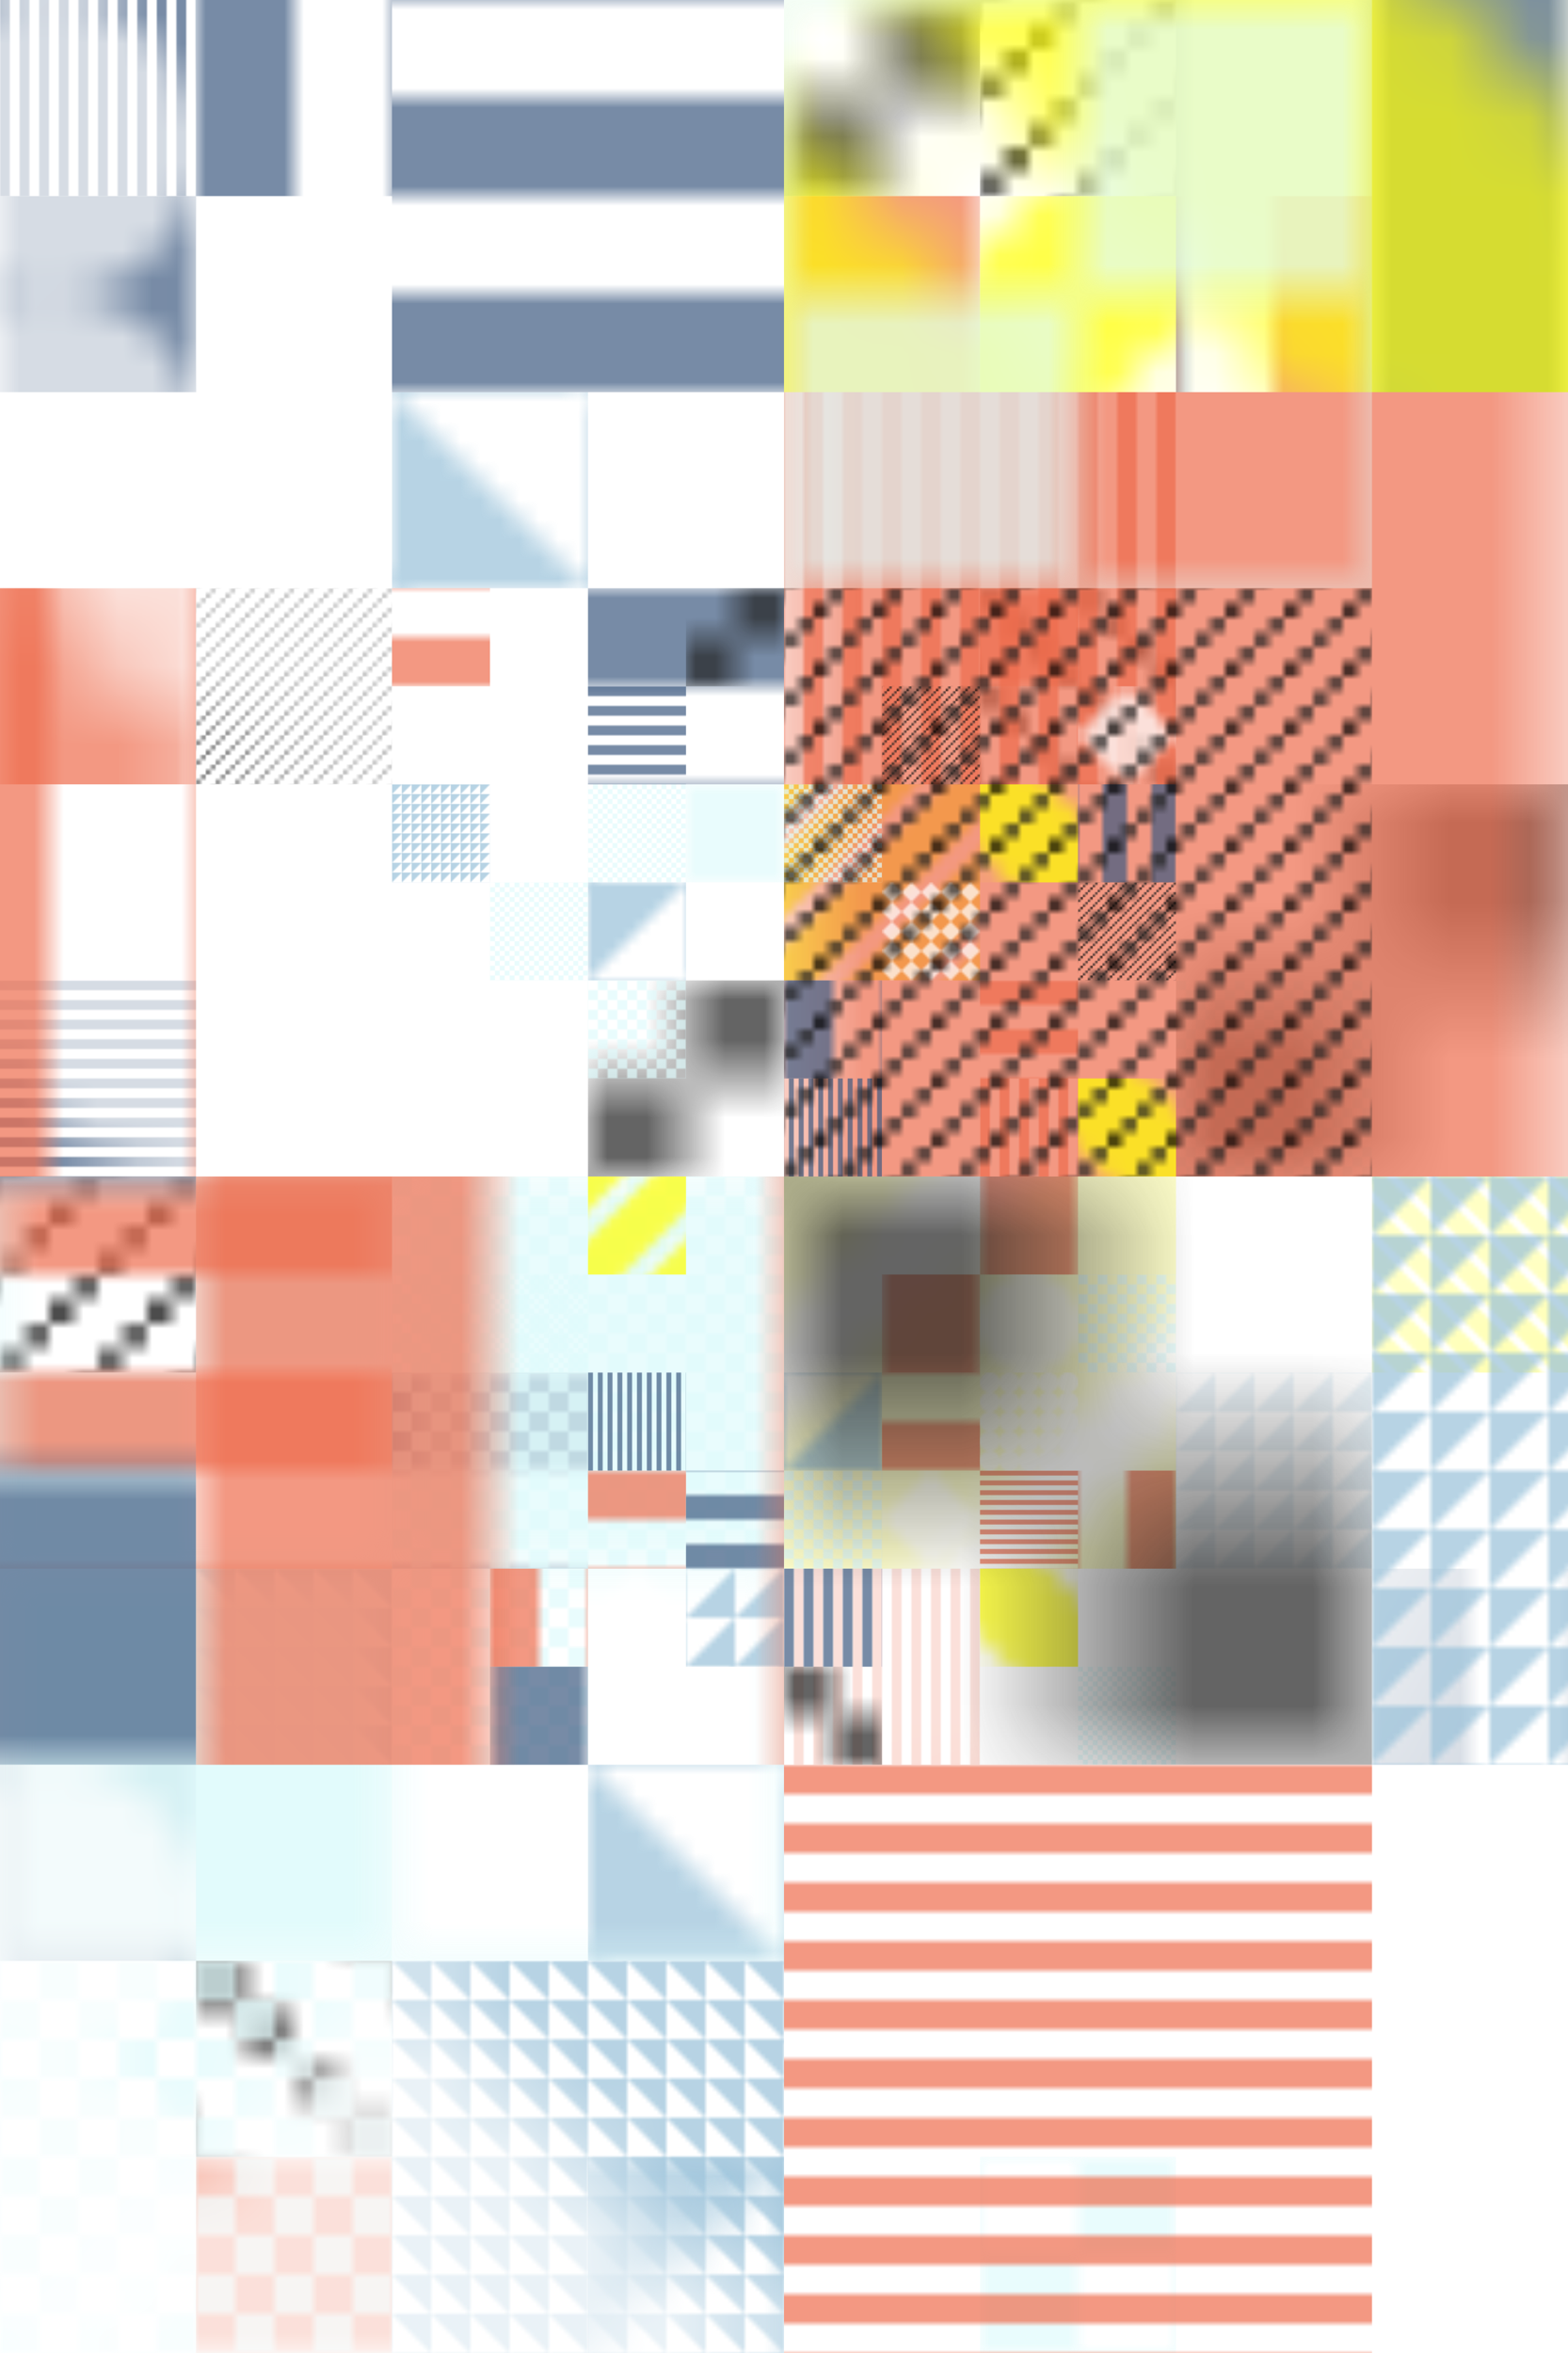 <svg xmlns="http://www.w3.org/2000/svg" viewBox="0 0 800 1200" style="background:rgb(41,50,65)"><style>g>rect{mix-blend-mode:hard-light;stroke:none}#r{filter:contrast(250%) }</style><defs><clipPath id="clip"><rect width="800" height="1200"/></clipPath><filter id="f"  primitiveUnits="userSpaceOnUse"><feTurbulence type="fractalNoise" seed="957" baseFrequency=".005" numOctaves="10" result="t"/><feDisplacementMap in2="t" in="SourceGraphic" scale="400" xChannelSelector="R" yChannelSelector="G"/></filter><pattern id="p0" width="10" height="10" patternUnits="userSpaceOnUse"><rect width="5" height="5" fill="rgb(224,251,252)"/><rect x="5" y="5" width="5" height="5" fill="rgb(224,251,252)"/></pattern><pattern id="p1" width="10" height="10" patternUnits="userSpaceOnUse"><rect width="5" height="10" fill="rgb(61,90,128)"/></pattern><pattern id="p2" width="10" height="10" patternUnits="userSpaceOnUse"><rect width="10" height="5" fill="rgb(238,108,77)"/></pattern><pattern id="p3" width="10" height="10" patternUnits="userSpaceOnUse"><path d="M0,0 L10,10 L0,10 Z" fill="rgb(152,193,217)"/></pattern><pattern id="p4" width="10" height="10" patternUnits="userSpaceOnUse"><rect width="2.5" height="2.5" fill="rgb(34,34,34)"/><rect x="2.5" y="2.5" width="2.5" height="2.5" fill="rgb(34,34,34)"/><rect x="5" y="5" width="2.5" height="2.5" fill="rgb(34,34,34"/><rect x="7.5" y="7.5" width="2.5" height="2.5" fill="rgb(34,34,34)"/></pattern><pattern id="p5" width="10" height="10" patternUnits="userSpaceOnUse"><circle cx="5" cy="5" r="5" fill="rgb(255,255,255)" stroke="none"/></pattern><pattern id="p6" width="10" height="10" patternUnits="userSpaceOnUse"><path d="M5,0 L10,5 L5,10 L0,5 Z" fill="rgb(255,255,255)"/></pattern><pattern id="p7" width="10" height="10" patternUnits="userSpaceOnUse"><line x1="-15" y1="-5" x2="5" y2="15" stroke="rgb(255,255,0)" stroke-width="5"/><line x1="-5" y1="-5" x2="15" y2="15" stroke="rgb(255,255,0)" stroke-width="5"/><line x1="5" y1="-5" x2="25" y2="15" stroke="rgb(255,255,0)" stroke-width="5"/></pattern></defs><g id="r" clip-path="url(#clip)" ><g transform-origin="400 600" transform="scale(1)"><g transform="scale(2)" opacity=".7"><rect width="1600" height="2400" fill="none"/><rect transform="translate(0, 0) scale(.5) translate(50,50) rotate(0) translate(-50,-50)" width="100" height="100" fill="url(#p1)"/><rect transform="translate(50, 0) scale(5) translate(5,5) rotate(0) translate(-5,-5)" width="10" height="10" fill="url(#p1)"/><rect transform="translate(200, 0) scale(10) translate(2.5,2.5) rotate(270) translate(-2.5,-2.5)" width="5" height="5" fill="url(#p4)"/><rect transform="translate(250, 0) scale(2.5) translate(10,10) rotate(90) translate(-10,-10)" width="20" height="20" fill="url(#p4)"/><rect transform="translate(300, 0) scale(5) translate(5,5) rotate(0) translate(-5,-5)" width="10" height="10" fill="url(#p6)"/><rect transform="translate(350, 0) scale(1) translate(25,25) rotate(0) translate(-25,-25)" width="50" height="50" fill="url(#p5)"/><rect transform="translate(0, 50) scale(10) translate(2.5,2.5) rotate(180) translate(-2.5,-2.5)" width="5" height="5" fill="url(#p1)"/><rect transform="translate(200, 50) scale(10) translate(2.5,2.5) rotate(270) translate(-2.5,-2.5)" width="5" height="5" fill="url(#p2)"/><rect transform="translate(250, 50) scale(10) translate(2.5,2.5) rotate(270) translate(-2.5,-2.5)" width="5" height="5" fill="url(#p7)"/><rect transform="translate(300, 50) scale(5) translate(5,5) rotate(90) translate(-5,-5)" width="10" height="10" fill="url(#p2)"/><rect transform="translate(100, 100) scale(5) translate(5,5) rotate(0) translate(-5,-5)" width="10" height="10" fill="url(#p3)"/><rect transform="translate(300, 100) scale(2.5) translate(10,10) rotate(180) translate(-10,-10)" width="20" height="20" fill="url(#p6)"/><rect transform="translate(0, 150) scale(10) translate(2.5,2.5) rotate(270) translate(-2.5,-2.5)" width="5" height="5" fill="url(#p2)"/><rect transform="translate(50, 150) scale(.5) translate(50,50) rotate(270) translate(-50,-50)" width="100" height="100" fill="url(#p4)"/><rect transform="translate(150, 150) scale(5) translate(5,5) rotate(90) translate(-5,-5)" width="10" height="10" fill="url(#p1)"/><rect transform="translate(250, 150) scale(2.5) translate(10,10) rotate(0) translate(-10,-10)" width="20" height="20" fill="url(#p4)"/><rect transform="translate(0, 200) scale(.5) translate(50,50) rotate(180) translate(-50,-50)" width="100" height="100" fill="url(#p6)"/><rect transform="translate(100, 200) scale(2.5) translate(10,10) rotate(90) translate(-10,-10)" width="20" height="20" fill="url(#p5)"/><rect transform="translate(200, 200) scale(2.5) translate(10,10) rotate(90) translate(-10,-10)" width="20" height="20" fill="url(#p7)"/><rect transform="translate(350, 200) scale(10) translate(2.5,2.5) rotate(180) translate(-2.5,-2.5)" width="5" height="5" fill="url(#p5)"/><rect transform="translate(0, 250) scale(.5) translate(50,50) rotate(90) translate(-50,-50)" width="100" height="100" fill="url(#p1)"/><rect transform="translate(150, 250) scale(10) translate(2.5,2.5) rotate(90) translate(-2.5,-2.5)" width="5" height="5" fill="url(#p4)"/><rect transform="translate(200, 250) scale(5) translate(5,5) rotate(0) translate(-5,-5)" width="10" height="10" fill="url(#p5)"/><rect transform="translate(250, 250) scale(.5) translate(50,50) rotate(270) translate(-50,-50)" width="100" height="100" fill="url(#p5)"/><rect transform="translate(300, 250) scale(.5) translate(50,50) rotate(180) translate(-50,-50)" width="100" height="100" fill="url(#p0)"/><rect transform="translate(350, 250) scale(1) translate(25,25) rotate(0) translate(-25,-25)" width="50" height="50" fill="url(#p5)"/><rect transform="translate(0, 300) scale(2.5) translate(10,10) rotate(270) translate(-10,-10)" width="20" height="20" fill="url(#p4)"/><rect transform="translate(50, 300) scale(10) translate(2.5,2.5) rotate(180) translate(-2.5,-2.5)" width="5" height="5" fill="url(#p0)"/><rect transform="translate(150, 300) scale(10) translate(2.5,2.5) rotate(90) translate(-2.5,-2.5)" width="5" height="5" fill="url(#p6)"/><rect transform="translate(200, 300) scale(2.5) translate(10,10) rotate(90) translate(-10,-10)" width="20" height="20" fill="url(#p5)"/><rect transform="translate(350, 300) scale(1) translate(25,25) rotate(0) translate(-25,-25)" width="50" height="50" fill="url(#p7)"/><rect transform="translate(0, 350) scale(10) translate(2.5,2.5) rotate(180) translate(-2.5,-2.5)" width="5" height="5" fill="url(#p0)"/><rect transform="translate(50, 350) scale(2.5) translate(10,10) rotate(180) translate(-10,-10)" width="20" height="20" fill="url(#p6)"/><rect transform="translate(100, 350) scale(5) translate(5,5) rotate(90) translate(-5,-5)" width="10" height="10" fill="url(#p1)"/><rect transform="translate(300, 350) scale(1) translate(25,25) rotate(270) translate(-25,-25)" width="50" height="50" fill="url(#p3)"/><rect transform="translate(50, 400) scale(1) translate(25,25) rotate(180) translate(-25,-25)" width="50" height="50" fill="url(#p3)"/><rect transform="translate(100, 400) scale(1) translate(25,25) rotate(90) translate(-25,-25)" width="50" height="50" fill="url(#p0)"/><rect transform="translate(200, 400) scale(.5) translate(50,50) rotate(90) translate(-50,-50)" width="100" height="100" fill="url(#p2)"/><rect transform="translate(350, 400) scale(5) translate(5,5) rotate(0) translate(-5,-5)" width="10" height="10" fill="url(#p1)"/><rect transform="translate(0, 450) scale(10) translate(2.5,2.5) rotate(0) translate(-2.5,-2.5)" width="5" height="5" fill="url(#p1)"/><rect transform="translate(150, 450) scale(5) translate(5,5) rotate(0) translate(-5,-5)" width="10" height="10" fill="url(#p3)"/><rect transform="translate(250, 450) scale(10) translate(2.5,2.5) rotate(90) translate(-2.5,-2.5)" width="5" height="5" fill="url(#p5)"/><rect transform="translate(0, 500) scale(2.5) translate(10,10) rotate(0) translate(-10,-10)" width="20" height="20" fill="url(#p6)"/><rect transform="translate(50, 500) scale(5) translate(5,5) rotate(0) translate(-5,-5)" width="10" height="10" fill="url(#p4)"/><rect transform="translate(250, 500) scale(.5) translate(50,50) rotate(0) translate(-50,-50)" width="100" height="100" fill="url(#p6)"/><rect transform="translate(300, 500) scale(2.5) translate(10,10) rotate(180) translate(-10,-10)" width="20" height="20" fill="url(#p5)"/><rect transform="translate(50, 550) scale(10) translate(2.5,2.5) rotate(180) translate(-2.5,-2.5)" width="5" height="5" fill="url(#p2)"/><rect transform="translate(150, 550) scale(10) translate(2.5,2.5) rotate(90) translate(-2.5,-2.5)" width="5" height="5" fill="url(#p3)"/><rect transform="translate(250, 550) scale(5) translate(5,5) rotate(90) translate(-5,-5)" width="10" height="10" fill="url(#p0)"/></g></g><g transform-origin="400 600" transform="scale(2)"><g transform="scale(2)" opacity=".7" filter="url(#f)"><rect width="1600" height="2400" fill="none"/><rect transform="translate(0, 0) scale(.5) translate(50,50) rotate(90) translate(-50,-50)" width="100" height="100" fill="url(#p4)"/><rect transform="translate(50, 0) scale(5) translate(5,5) rotate(180) translate(-5,-5)" width="10" height="10" fill="url(#p4)"/><rect transform="translate(200, 0) scale(10) translate(2.5,2.5) rotate(90) translate(-2.5,-2.5)" width="5" height="5" fill="url(#p1)"/><rect transform="translate(250, 0) scale(1) translate(25,25) rotate(270) translate(-25,-25)" width="50" height="50" fill="url(#p3)"/><rect transform="translate(300, 0) scale(2.5) translate(10,10) rotate(90) translate(-10,-10)" width="20" height="20" fill="url(#p1)"/><rect transform="translate(150, 50) scale(.5) translate(50,50) rotate(90) translate(-50,-50)" width="100" height="100" fill="url(#p0)"/><rect transform="translate(300, 50) scale(5) translate(5,5) rotate(180) translate(-5,-5)" width="10" height="10" fill="url(#p0)"/><rect transform="translate(350, 50) scale(5) translate(5,5) rotate(270) translate(-5,-5)" width="10" height="10" fill="url(#p1)"/><rect transform="translate(50, 100) scale(10) translate(2.5,2.5) rotate(180) translate(-2.5,-2.5)" width="5" height="5" fill="url(#p1)"/><rect transform="translate(200, 100) scale(10) translate(2.5,2.5) rotate(0) translate(-2.5,-2.5)" width="5" height="5" fill="url(#p3)"/><rect transform="translate(250, 100) scale(2.5) translate(10,10) rotate(180) translate(-10,-10)" width="20" height="20" fill="url(#p0)"/><rect transform="translate(300, 100) scale(1) translate(25,25) rotate(180) translate(-25,-25)" width="50" height="50" fill="url(#p7)"/><rect transform="translate(350, 100) scale(2.5) translate(10,10) rotate(180) translate(-10,-10)" width="20" height="20" fill="url(#p2)"/><rect transform="translate(50, 150) scale(2.5) translate(10,10) rotate(270) translate(-10,-10)" width="20" height="20" fill="url(#p7)"/><rect transform="translate(150, 150) scale(2.5) translate(10,10) rotate(270) translate(-10,-10)" width="20" height="20" fill="url(#p1)"/><rect transform="translate(250, 150) scale(5) translate(5,5) rotate(180) translate(-5,-5)" width="10" height="10" fill="url(#p1)"/><rect transform="translate(300, 150) scale(1) translate(25,25) rotate(0) translate(-25,-25)" width="50" height="50" fill="url(#p4)"/><rect transform="translate(350, 150) scale(10) translate(2.5,2.5) rotate(0) translate(-2.5,-2.5)" width="5" height="5" fill="url(#p3)"/><rect transform="translate(100, 200) scale(10) translate(2.5,2.5) rotate(270) translate(-2.5,-2.5)" width="5" height="5" fill="url(#p5)"/><rect transform="translate(200, 200) scale(.5) translate(50,50) rotate(90) translate(-50,-50)" width="100" height="100" fill="url(#p2)"/><rect transform="translate(350, 200) scale(5) translate(5,5) rotate(180) translate(-5,-5)" width="10" height="10" fill="url(#p7)"/><rect transform="translate(50, 250) scale(10) translate(2.5,2.5) rotate(0) translate(-2.5,-2.5)" width="5" height="5" fill="url(#p5)"/><rect transform="translate(100, 250) scale(5) translate(5,5) rotate(0) translate(-5,-5)" width="10" height="10" fill="url(#p5)"/><rect transform="translate(250, 250) scale(10) translate(2.5,2.5) rotate(270) translate(-2.5,-2.5)" width="5" height="5" fill="url(#p4)"/><rect transform="translate(50, 300) scale(.5) translate(50,50) rotate(0) translate(-50,-50)" width="100" height="100" fill="url(#p3)"/><rect transform="translate(100, 300) scale(2.5) translate(10,10) rotate(0) translate(-10,-10)" width="20" height="20" fill="url(#p2)"/><rect transform="translate(150, 300) scale(.5) translate(50,50) rotate(0) translate(-50,-50)" width="100" height="100" fill="url(#p0)"/><rect transform="translate(200, 300) scale(5) translate(5,5) rotate(270) translate(-5,-5)" width="10" height="10" fill="url(#p7)"/><rect transform="translate(300, 300) scale(5) translate(5,5) rotate(0) translate(-5,-5)" width="10" height="10" fill="url(#p0)"/><rect transform="translate(0, 350) scale(1) translate(25,25) rotate(0) translate(-25,-25)" width="50" height="50" fill="url(#p5)"/><rect transform="translate(100, 350) scale(10) translate(2.5,2.5) rotate(90) translate(-2.5,-2.5)" width="5" height="5" fill="url(#p0)"/><rect transform="translate(250, 350) scale(10) translate(2.5,2.5) rotate(270) translate(-2.5,-2.5)" width="5" height="5" fill="url(#p5)"/><rect transform="translate(350, 350) scale(2.5) translate(10,10) rotate(90) translate(-10,-10)" width="20" height="20" fill="url(#p0)"/><rect transform="translate(50, 400) scale(2.5) translate(10,10) rotate(270) translate(-10,-10)" width="20" height="20" fill="url(#p0)"/><rect transform="translate(100, 400) scale(1) translate(25,25) rotate(270) translate(-25,-25)" width="50" height="50" fill="url(#p0)"/><rect transform="translate(150, 400) scale(.5) translate(50,50) rotate(180) translate(-50,-50)" width="100" height="100" fill="url(#p3)"/><rect transform="translate(350, 400) scale(10) translate(2.5,2.5) rotate(0) translate(-2.5,-2.5)" width="5" height="5" fill="url(#p1)"/><rect transform="translate(50, 450) scale(10) translate(2.5,2.5) rotate(0) translate(-2.5,-2.5)" width="5" height="5" fill="url(#p4)"/><rect transform="translate(100, 450) scale(10) translate(2.5,2.5) rotate(0) translate(-2.5,-2.5)" width="5" height="5" fill="url(#p2)"/><rect transform="translate(150, 450) scale(10) translate(2.5,2.5) rotate(0) translate(-2.5,-2.5)" width="5" height="5" fill="url(#p0)"/><rect transform="translate(250, 450) scale(2.5) translate(10,10) rotate(180) translate(-10,-10)" width="20" height="20" fill="url(#p2)"/><rect transform="translate(300, 450) scale(10) translate(2.5,2.5) rotate(0) translate(-2.5,-2.5)" width="5" height="5" fill="url(#p1)"/><rect transform="translate(350, 450) scale(.5) translate(50,50) rotate(270) translate(-50,-50)" width="100" height="100" fill="url(#p6)"/><rect transform="translate(0, 500) scale(.5) translate(50,50) rotate(270) translate(-50,-50)" width="100" height="100" fill="url(#p5)"/><rect transform="translate(50, 500) scale(2.5) translate(10,10) rotate(180) translate(-10,-10)" width="20" height="20" fill="url(#p2)"/><rect transform="translate(150, 500) scale(1) translate(25,25) rotate(180) translate(-25,-25)" width="50" height="50" fill="url(#p2)"/><rect transform="translate(250, 500) scale(10) translate(2.5,2.5) rotate(90) translate(-2.5,-2.5)" width="5" height="5" fill="url(#p2)"/><rect transform="translate(150, 550) scale(5) translate(5,5) rotate(90) translate(-5,-5)" width="10" height="10" fill="url(#p1)"/><rect transform="translate(250, 550) scale(10) translate(2.5,2.5) rotate(270) translate(-2.5,-2.5)" width="5" height="5" fill="url(#p7)"/><rect transform="translate(350, 550) scale(2.5) translate(10,10) rotate(90) translate(-10,-10)" width="20" height="20" fill="url(#p0)"/></g></g><g transform-origin="400 600" transform="scale(4)"><g transform="scale(2)" opacity=".7"><rect width="1600" height="2400" fill="none"/><rect transform="translate(50, 0) scale(5) translate(5,5) rotate(90) translate(-5,-5)" width="10" height="10" fill="url(#p3)"/><rect transform="translate(100, 0) scale(1) translate(25,25) rotate(0) translate(-25,-25)" width="50" height="50" fill="url(#p2)"/><rect transform="translate(200, 0) scale(.5) translate(50,50) rotate(90) translate(-50,-50)" width="100" height="100" fill="url(#p7)"/><rect transform="translate(0, 50) scale(.5) translate(50,50) rotate(0) translate(-50,-50)" width="100" height="100" fill="url(#p6)"/><rect transform="translate(100, 50) scale(1) translate(25,25) rotate(90) translate(-25,-25)" width="50" height="50" fill="url(#p1)"/><rect transform="translate(150, 50) scale(5) translate(5,5) rotate(0) translate(-5,-5)" width="10" height="10" fill="url(#p1)"/><rect transform="translate(200, 50) scale(2.5) translate(10,10) rotate(270) translate(-10,-10)" width="20" height="20" fill="url(#p1)"/><rect transform="translate(350, 50) scale(.5) translate(50,50) rotate(180) translate(-50,-50)" width="100" height="100" fill="url(#p1)"/><rect transform="translate(250, 100) scale(10) translate(2.5,2.5) rotate(180) translate(-2.5,-2.5)" width="5" height="5" fill="url(#p1)"/><rect transform="translate(350, 100) scale(5) translate(5,5) rotate(0) translate(-5,-5)" width="10" height="10" fill="url(#p7)"/><rect transform="translate(0, 150) scale(5) translate(5,5) rotate(180) translate(-5,-5)" width="10" height="10" fill="url(#p0)"/><rect transform="translate(150, 150) scale(2.5) translate(10,10) rotate(180) translate(-10,-10)" width="20" height="20" fill="url(#p3)"/><rect transform="translate(200, 150) scale(1) translate(25,25) rotate(90) translate(-25,-25)" width="50" height="50" fill="url(#p3)"/><rect transform="translate(250, 150) scale(2.5) translate(10,10) rotate(90) translate(-10,-10)" width="20" height="20" fill="url(#p5)"/><rect transform="translate(350, 150) scale(10) translate(2.5,2.5) rotate(270) translate(-2.5,-2.5)" width="5" height="5" fill="url(#p5)"/><rect transform="translate(0, 200) scale(10) translate(2.5,2.5) rotate(270) translate(-2.5,-2.5)" width="5" height="5" fill="url(#p3)"/><rect transform="translate(50, 200) scale(10) translate(2.5,2.5) rotate(90) translate(-2.5,-2.5)" width="5" height="5" fill="url(#p6)"/><rect transform="translate(200, 200) scale(5) translate(5,5) rotate(0) translate(-5,-5)" width="10" height="10" fill="url(#p7)"/><rect transform="translate(300, 200) scale(5) translate(5,5) rotate(0) translate(-5,-5)" width="10" height="10" fill="url(#p3)"/><rect transform="translate(350, 200) scale(2.5) translate(10,10) rotate(0) translate(-10,-10)" width="20" height="20" fill="url(#p3)"/><rect transform="translate(0, 250) scale(5) translate(5,5) rotate(180) translate(-5,-5)" width="10" height="10" fill="url(#p5)"/><rect transform="translate(50, 250) scale(.5) translate(50,50) rotate(0) translate(-50,-50)" width="100" height="100" fill="url(#p0)"/><rect transform="translate(100, 250) scale(2.5) translate(10,10) rotate(90) translate(-10,-10)" width="20" height="20" fill="url(#p0)"/><rect transform="translate(200, 250) scale(10) translate(2.5,2.5) rotate(270) translate(-2.5,-2.5)" width="5" height="5" fill="url(#p2)"/><rect transform="translate(350, 250) scale(10) translate(2.5,2.5) rotate(90) translate(-2.5,-2.5)" width="5" height="5" fill="url(#p2)"/><rect transform="translate(0, 300) scale(2.5) translate(10,10) rotate(90) translate(-10,-10)" width="20" height="20" fill="url(#p1)"/><rect transform="translate(50, 300) scale(2.5) translate(10,10) rotate(90) translate(-10,-10)" width="20" height="20" fill="url(#p4)"/><rect transform="translate(100, 300) scale(10) translate(2.5,2.5) rotate(0) translate(-2.5,-2.5)" width="5" height="5" fill="url(#p7)"/><rect transform="translate(150, 300) scale(5) translate(5,5) rotate(270) translate(-5,-5)" width="10" height="10" fill="url(#p0)"/><rect transform="translate(200, 300) scale(10) translate(2.5,2.5) rotate(180) translate(-2.5,-2.5)" width="5" height="5" fill="url(#p5)"/><rect transform="translate(250, 300) scale(.5) translate(50,50) rotate(270) translate(-50,-50)" width="100" height="100" fill="url(#p3)"/><rect transform="translate(0, 350) scale(10) translate(2.5,2.5) rotate(180) translate(-2.5,-2.5)" width="5" height="5" fill="url(#p4)"/><rect transform="translate(100, 350) scale(2.5) translate(10,10) rotate(0) translate(-10,-10)" width="20" height="20" fill="url(#p0)"/><rect transform="translate(150, 350) scale(5) translate(5,5) rotate(270) translate(-5,-5)" width="10" height="10" fill="url(#p6)"/><rect transform="translate(250, 350) scale(.5) translate(50,50) rotate(180) translate(-50,-50)" width="100" height="100" fill="url(#p5)"/><rect transform="translate(50, 400) scale(1) translate(25,25) rotate(180) translate(-25,-25)" width="50" height="50" fill="url(#p2)"/><rect transform="translate(300, 400) scale(5) translate(5,5) rotate(90) translate(-5,-5)" width="10" height="10" fill="url(#p4)"/><rect transform="translate(0, 450) scale(.5) translate(50,50) rotate(90) translate(-50,-50)" width="100" height="100" fill="url(#p4)"/><rect transform="translate(150, 450) scale(1) translate(25,25) rotate(180) translate(-25,-25)" width="50" height="50" fill="url(#p6)"/><rect transform="translate(250, 450) scale(1) translate(25,25) rotate(90) translate(-25,-25)" width="50" height="50" fill="url(#p0)"/><rect transform="translate(350, 450) scale(.5) translate(50,50) rotate(90) translate(-50,-50)" width="100" height="100" fill="url(#p0)"/><rect transform="translate(0, 500) scale(5) translate(5,5) rotate(180) translate(-5,-5)" width="10" height="10" fill="url(#p7)"/><rect transform="translate(50, 500) scale(.5) translate(50,50) rotate(180) translate(-50,-50)" width="100" height="100" fill="url(#p1)"/><rect transform="translate(150, 500) scale(5) translate(5,5) rotate(0) translate(-5,-5)" width="10" height="10" fill="url(#p1)"/><rect transform="translate(200, 500) scale(10) translate(2.5,2.5) rotate(270) translate(-2.5,-2.5)" width="5" height="5" fill="url(#p5)"/><rect transform="translate(300, 500) scale(.5) translate(50,50) rotate(90) translate(-50,-50)" width="100" height="100" fill="url(#p3)"/><rect transform="translate(50, 550) scale(5) translate(5,5) rotate(0) translate(-5,-5)" width="10" height="10" fill="url(#p3)"/><rect transform="translate(150, 550) scale(2.5) translate(10,10) rotate(0) translate(-10,-10)" width="20" height="20" fill="url(#p5)"/><rect transform="translate(350, 550) scale(1) translate(25,25) rotate(0) translate(-25,-25)" width="50" height="50" fill="url(#p7)"/></g></g><g transform-origin="400 600" transform="scale(.5)"><g transform="scale(2)" opacity=".7"><rect width="1600" height="2400" fill="none"/><rect transform="translate(0, 0) scale(5) translate(5,5) rotate(180) translate(-5,-5)" width="10" height="10" fill="url(#p2)"/><rect transform="translate(150, 0) scale(10) translate(2.5,2.5) rotate(270) translate(-2.5,-2.5)" width="5" height="5" fill="url(#p4)"/><rect transform="translate(300, 0) scale(10) translate(2.5,2.5) rotate(180) translate(-2.5,-2.5)" width="5" height="5" fill="url(#p2)"/><rect transform="translate(50, 50) scale(2.5) translate(10,10) rotate(0) translate(-10,-10)" width="20" height="20" fill="url(#p6)"/><rect transform="translate(100, 50) scale(1) translate(25,25) rotate(90) translate(-25,-25)" width="50" height="50" fill="url(#p1)"/><rect transform="translate(250, 50) scale(.5) translate(50,50) rotate(270) translate(-50,-50)" width="100" height="100" fill="url(#p4)"/><rect transform="translate(350, 50) scale(5) translate(5,5) rotate(270) translate(-5,-5)" width="10" height="10" fill="url(#p6)"/><rect transform="translate(0, 100) scale(.5) translate(50,50) rotate(90) translate(-50,-50)" width="100" height="100" fill="url(#p3)"/><rect transform="translate(50, 100) scale(10) translate(2.5,2.5) rotate(270) translate(-2.5,-2.5)" width="5" height="5" fill="url(#p5)"/><rect transform="translate(100, 100) scale(.5) translate(50,50) rotate(270) translate(-50,-50)" width="100" height="100" fill="url(#p0)"/><rect transform="translate(150, 100) scale(10) translate(2.5,2.5) rotate(90) translate(-2.5,-2.5)" width="5" height="5" fill="url(#p0)"/><rect transform="translate(200, 100) scale(.5) translate(50,50) rotate(270) translate(-50,-50)" width="100" height="100" fill="url(#p0)"/><rect transform="translate(300, 100) scale(10) translate(2.5,2.5) rotate(180) translate(-2.5,-2.5)" width="5" height="5" fill="url(#p7)"/><rect transform="translate(350, 100) scale(2.5) translate(10,10) rotate(180) translate(-10,-10)" width="20" height="20" fill="url(#p1)"/><rect transform="translate(50, 150) scale(.5) translate(50,50) rotate(90) translate(-50,-50)" width="100" height="100" fill="url(#p0)"/><rect transform="translate(100, 150) scale(5) translate(5,5) rotate(90) translate(-5,-5)" width="10" height="10" fill="url(#p3)"/><rect transform="translate(250, 150) scale(1) translate(25,25) rotate(0) translate(-25,-25)" width="50" height="50" fill="url(#p6)"/><rect transform="translate(350, 150) scale(.5) translate(50,50) rotate(90) translate(-50,-50)" width="100" height="100" fill="url(#p4)"/><rect transform="translate(100, 200) scale(1) translate(25,25) rotate(270) translate(-25,-25)" width="50" height="50" fill="url(#p0)"/><rect transform="translate(200, 200) scale(5) translate(5,5) rotate(0) translate(-5,-5)" width="10" height="10" fill="url(#p1)"/><rect transform="translate(300, 200) scale(2.5) translate(10,10) rotate(0) translate(-10,-10)" width="20" height="20" fill="url(#p2)"/><rect transform="translate(200, 250) scale(.5) translate(50,50) rotate(180) translate(-50,-50)" width="100" height="100" fill="url(#p1)"/><rect transform="translate(300, 250) scale(1) translate(25,25) rotate(270) translate(-25,-25)" width="50" height="50" fill="url(#p2)"/><rect transform="translate(350, 250) scale(10) translate(2.5,2.5) rotate(180) translate(-2.5,-2.5)" width="5" height="5" fill="url(#p7)"/><rect transform="translate(100, 300) scale(5) translate(5,5) rotate(270) translate(-5,-5)" width="10" height="10" fill="url(#p7)"/><rect transform="translate(250, 300) scale(10) translate(2.5,2.5) rotate(0) translate(-2.5,-2.5)" width="5" height="5" fill="url(#p5)"/><rect transform="translate(300, 300) scale(10) translate(2.5,2.5) rotate(270) translate(-2.5,-2.5)" width="5" height="5" fill="url(#p2)"/><rect transform="translate(0, 350) scale(1) translate(25,25) rotate(270) translate(-25,-25)" width="50" height="50" fill="url(#p0)"/><rect transform="translate(50, 350) scale(.5) translate(50,50) rotate(90) translate(-50,-50)" width="100" height="100" fill="url(#p0)"/><rect transform="translate(250, 350) scale(10) translate(2.5,2.5) rotate(270) translate(-2.5,-2.5)" width="5" height="5" fill="url(#p2)"/><rect transform="translate(300, 350) scale(5) translate(5,5) rotate(0) translate(-5,-5)" width="10" height="10" fill="url(#p5)"/><rect transform="translate(350, 350) scale(1) translate(25,25) rotate(0) translate(-25,-25)" width="50" height="50" fill="url(#p0)"/><rect transform="translate(100, 400) scale(.5) translate(50,50) rotate(0) translate(-50,-50)" width="100" height="100" fill="url(#p1)"/><rect transform="translate(200, 400) scale(5) translate(5,5) rotate(270) translate(-5,-5)" width="10" height="10" fill="url(#p3)"/><rect transform="translate(250, 400) scale(5) translate(5,5) rotate(180) translate(-5,-5)" width="10" height="10" fill="url(#p2)"/><rect transform="translate(300, 400) scale(1) translate(25,25) rotate(180) translate(-25,-25)" width="50" height="50" fill="url(#p5)"/><rect transform="translate(100, 450) scale(5) translate(5,5) rotate(0) translate(-5,-5)" width="10" height="10" fill="url(#p2)"/><rect transform="translate(150, 450) scale(2.5) translate(10,10) rotate(270) translate(-10,-10)" width="20" height="20" fill="url(#p1)"/><rect transform="translate(200, 450) scale(1) translate(25,25) rotate(180) translate(-25,-25)" width="50" height="50" fill="url(#p0)"/><rect transform="translate(250, 450) scale(5) translate(5,5) rotate(270) translate(-5,-5)" width="10" height="10" fill="url(#p6)"/><rect transform="translate(300, 450) scale(.5) translate(50,50) rotate(0) translate(-50,-50)" width="100" height="100" fill="url(#p2)"/><rect transform="translate(350, 450) scale(5) translate(5,5) rotate(90) translate(-5,-5)" width="10" height="10" fill="url(#p2)"/><rect transform="translate(50, 500) scale(5) translate(5,5) rotate(270) translate(-5,-5)" width="10" height="10" fill="url(#p2)"/><rect transform="translate(100, 500) scale(5) translate(5,5) rotate(90) translate(-5,-5)" width="10" height="10" fill="url(#p6)"/><rect transform="translate(150, 500) scale(2.5) translate(10,10) rotate(270) translate(-10,-10)" width="20" height="20" fill="url(#p3)"/><rect transform="translate(200, 500) scale(1) translate(25,25) rotate(0) translate(-25,-25)" width="50" height="50" fill="url(#p1)"/><rect transform="translate(300, 500) scale(10) translate(2.5,2.5) rotate(180) translate(-2.5,-2.5)" width="5" height="5" fill="url(#p7)"/><rect transform="translate(50, 550) scale(10) translate(2.5,2.5) rotate(180) translate(-2.5,-2.5)" width="5" height="5" fill="url(#p1)"/><rect transform="translate(200, 550) scale(10) translate(2.5,2.5) rotate(0) translate(-2.5,-2.5)" width="5" height="5" fill="url(#p4)"/><rect transform="translate(300, 550) scale(2.5) translate(10,10) rotate(180) translate(-10,-10)" width="20" height="20" fill="url(#p6)"/><rect transform="translate(350, 550) scale(.5) translate(50,50) rotate(180) translate(-50,-50)" width="100" height="100" fill="url(#p0)"/></g></g><g transform-origin="400 600" transform="scale(3)"><g transform="scale(2)" opacity=".7"><rect width="1600" height="2400" fill="none"/><rect transform="translate(0, 0) scale(5) translate(5,5) rotate(180) translate(-5,-5)" width="10" height="10" fill="url(#p4)"/><rect transform="translate(250, 0) scale(5) translate(5,5) rotate(90) translate(-5,-5)" width="10" height="10" fill="url(#p6)"/><rect transform="translate(300, 0) scale(.5) translate(50,50) rotate(270) translate(-50,-50)" width="100" height="100" fill="url(#p6)"/><rect transform="translate(350, 0) scale(.5) translate(50,50) rotate(270) translate(-50,-50)" width="100" height="100" fill="url(#p3)"/><rect transform="translate(0, 50) scale(10) translate(2.5,2.5) rotate(0) translate(-2.5,-2.5)" width="5" height="5" fill="url(#p2)"/><rect transform="translate(50, 50) scale(10) translate(2.5,2.5) rotate(0) translate(-2.5,-2.5)" width="5" height="5" fill="url(#p1)"/><rect transform="translate(100, 50) scale(.5) translate(50,50) rotate(180) translate(-50,-50)" width="100" height="100" fill="url(#p0)"/><rect transform="translate(150, 50) scale(2.5) translate(10,10) rotate(270) translate(-10,-10)" width="20" height="20" fill="url(#p0)"/><rect transform="translate(200, 50) scale(1) translate(25,25) rotate(0) translate(-25,-25)" width="50" height="50" fill="url(#p3)"/><rect transform="translate(250, 50) scale(2.5) translate(10,10) rotate(270) translate(-10,-10)" width="20" height="20" fill="url(#p4)"/><rect transform="translate(0, 100) scale(2.5) translate(10,10) rotate(180) translate(-10,-10)" width="20" height="20" fill="url(#p4)"/><rect transform="translate(50, 100) scale(10) translate(2.5,2.5) rotate(180) translate(-2.5,-2.5)" width="5" height="5" fill="url(#p0)"/><rect transform="translate(100, 100) scale(.5) translate(50,50) rotate(270) translate(-50,-50)" width="100" height="100" fill="url(#p1)"/><rect transform="translate(150, 100) scale(.5) translate(50,50) rotate(180) translate(-50,-50)" width="100" height="100" fill="url(#p5)"/><rect transform="translate(200, 100) scale(2.5) translate(10,10) rotate(180) translate(-10,-10)" width="20" height="20" fill="url(#p7)"/><rect transform="translate(300, 100) scale(5) translate(5,5) rotate(180) translate(-5,-5)" width="10" height="10" fill="url(#p1)"/><rect transform="translate(350, 100) scale(1) translate(25,25) rotate(270) translate(-25,-25)" width="50" height="50" fill="url(#p4)"/><rect transform="translate(0, 150) scale(.5) translate(50,50) rotate(180) translate(-50,-50)" width="100" height="100" fill="url(#p5)"/><rect transform="translate(50, 150) scale(1) translate(25,25) rotate(90) translate(-25,-25)" width="50" height="50" fill="url(#p4)"/><rect transform="translate(100, 150) scale(5) translate(5,5) rotate(270) translate(-5,-5)" width="10" height="10" fill="url(#p5)"/><rect transform="translate(150, 150) scale(.5) translate(50,50) rotate(270) translate(-50,-50)" width="100" height="100" fill="url(#p1)"/><rect transform="translate(200, 150) scale(1) translate(25,25) rotate(0) translate(-25,-25)" width="50" height="50" fill="url(#p7)"/><rect transform="translate(250, 150) scale(2.5) translate(10,10) rotate(90) translate(-10,-10)" width="20" height="20" fill="url(#p5)"/><rect transform="translate(0, 200) scale(2.5) translate(10,10) rotate(180) translate(-10,-10)" width="20" height="20" fill="url(#p2)"/><rect transform="translate(100, 200) scale(2.5) translate(10,10) rotate(270) translate(-10,-10)" width="20" height="20" fill="url(#p5)"/><rect transform="translate(200, 200) scale(5) translate(5,5) rotate(90) translate(-5,-5)" width="10" height="10" fill="url(#p0)"/><rect transform="translate(300, 200) scale(5) translate(5,5) rotate(0) translate(-5,-5)" width="10" height="10" fill="url(#p3)"/><rect transform="translate(350, 200) scale(.5) translate(50,50) rotate(90) translate(-50,-50)" width="100" height="100" fill="url(#p6)"/><rect transform="translate(0, 250) scale(10) translate(2.5,2.5) rotate(90) translate(-2.5,-2.5)" width="5" height="5" fill="url(#p3)"/><rect transform="translate(50, 250) scale(5) translate(5,5) rotate(0) translate(-5,-5)" width="10" height="10" fill="url(#p5)"/><rect transform="translate(100, 250) scale(2.5) translate(10,10) rotate(270) translate(-10,-10)" width="20" height="20" fill="url(#p2)"/><rect transform="translate(200, 250) scale(.5) translate(50,50) rotate(270) translate(-50,-50)" width="100" height="100" fill="url(#p4)"/><rect transform="translate(300, 250) scale(2.5) translate(10,10) rotate(90) translate(-10,-10)" width="20" height="20" fill="url(#p3)"/><rect transform="translate(100, 300) scale(5) translate(5,5) rotate(270) translate(-5,-5)" width="10" height="10" fill="url(#p1)"/><rect transform="translate(150, 300) scale(5) translate(5,5) rotate(270) translate(-5,-5)" width="10" height="10" fill="url(#p2)"/><rect transform="translate(200, 300) scale(10) translate(2.5,2.5) rotate(180) translate(-2.5,-2.5)" width="5" height="5" fill="url(#p4)"/><rect transform="translate(250, 300) scale(.5) translate(50,50) rotate(90) translate(-50,-50)" width="100" height="100" fill="url(#p3)"/><rect transform="translate(50, 350) scale(10) translate(2.5,2.5) rotate(90) translate(-2.5,-2.5)" width="5" height="5" fill="url(#p3)"/><rect transform="translate(100, 350) scale(2.5) translate(10,10) rotate(90) translate(-10,-10)" width="20" height="20" fill="url(#p5)"/><rect transform="translate(200, 350) scale(.5) translate(50,50) rotate(0) translate(-50,-50)" width="100" height="100" fill="url(#p2)"/><rect transform="translate(350, 350) scale(5) translate(5,5) rotate(270) translate(-5,-5)" width="10" height="10" fill="url(#p2)"/><rect transform="translate(0, 400) scale(2.5) translate(10,10) rotate(90) translate(-10,-10)" width="20" height="20" fill="url(#p1)"/><rect transform="translate(50, 400) scale(1) translate(25,25) rotate(270) translate(-25,-25)" width="50" height="50" fill="url(#p7)"/><rect transform="translate(100, 400) scale(10) translate(2.5,2.5) rotate(180) translate(-2.5,-2.5)" width="5" height="5" fill="url(#p3)"/><rect transform="translate(200, 400) scale(2.5) translate(10,10) rotate(90) translate(-10,-10)" width="20" height="20" fill="url(#p7)"/><rect transform="translate(250, 400) scale(1) translate(25,25) rotate(90) translate(-25,-25)" width="50" height="50" fill="url(#p2)"/><rect transform="translate(0, 450) scale(10) translate(2.5,2.5) rotate(0) translate(-2.5,-2.5)" width="5" height="5" fill="url(#p4)"/><rect transform="translate(50, 450) scale(5) translate(5,5) rotate(0) translate(-5,-5)" width="10" height="10" fill="url(#p6)"/><rect transform="translate(100, 450) scale(10) translate(2.5,2.5) rotate(270) translate(-2.5,-2.5)" width="5" height="5" fill="url(#p7)"/><rect transform="translate(200, 450) scale(2.5) translate(10,10) rotate(0) translate(-10,-10)" width="20" height="20" fill="url(#p2)"/><rect transform="translate(250, 450) scale(5) translate(5,5) rotate(0) translate(-5,-5)" width="10" height="10" fill="url(#p7)"/><rect transform="translate(300, 450) scale(5) translate(5,5) rotate(90) translate(-5,-5)" width="10" height="10" fill="url(#p4)"/><rect transform="translate(350, 450) scale(1) translate(25,25) rotate(90) translate(-25,-25)" width="50" height="50" fill="url(#p2)"/><rect transform="translate(0, 500) scale(5) translate(5,5) rotate(90) translate(-5,-5)" width="10" height="10" fill="url(#p0)"/><rect transform="translate(50, 500) scale(5) translate(5,5) rotate(270) translate(-5,-5)" width="10" height="10" fill="url(#p5)"/><rect transform="translate(100, 500) scale(2.5) translate(10,10) rotate(0) translate(-10,-10)" width="20" height="20" fill="url(#p2)"/><rect transform="translate(150, 500) scale(2.5) translate(10,10) rotate(180) translate(-10,-10)" width="20" height="20" fill="url(#p1)"/><rect transform="translate(200, 500) scale(10) translate(2.5,2.5) rotate(0) translate(-2.5,-2.5)" width="5" height="5" fill="url(#p1)"/><rect transform="translate(250, 500) scale(.5) translate(50,50) rotate(90) translate(-50,-50)" width="100" height="100" fill="url(#p7)"/><rect transform="translate(350, 500) scale(.5) translate(50,50) rotate(90) translate(-50,-50)" width="100" height="100" fill="url(#p3)"/><rect transform="translate(0, 550) scale(10) translate(2.5,2.5) rotate(90) translate(-2.5,-2.5)" width="5" height="5" fill="url(#p2)"/><rect transform="translate(200, 550) scale(.5) translate(50,50) rotate(0) translate(-50,-50)" width="100" height="100" fill="url(#p2)"/><rect transform="translate(250, 550) scale(1) translate(25,25) rotate(0) translate(-25,-25)" width="50" height="50" fill="url(#p3)"/><rect transform="translate(300, 550) scale(5) translate(5,5) rotate(270) translate(-5,-5)" width="10" height="10" fill="url(#p6)"/><rect transform="translate(350, 550) scale(10) translate(2.5,2.5) rotate(0) translate(-2.5,-2.5)" width="5" height="5" fill="url(#p0)"/></g></g></g></svg>